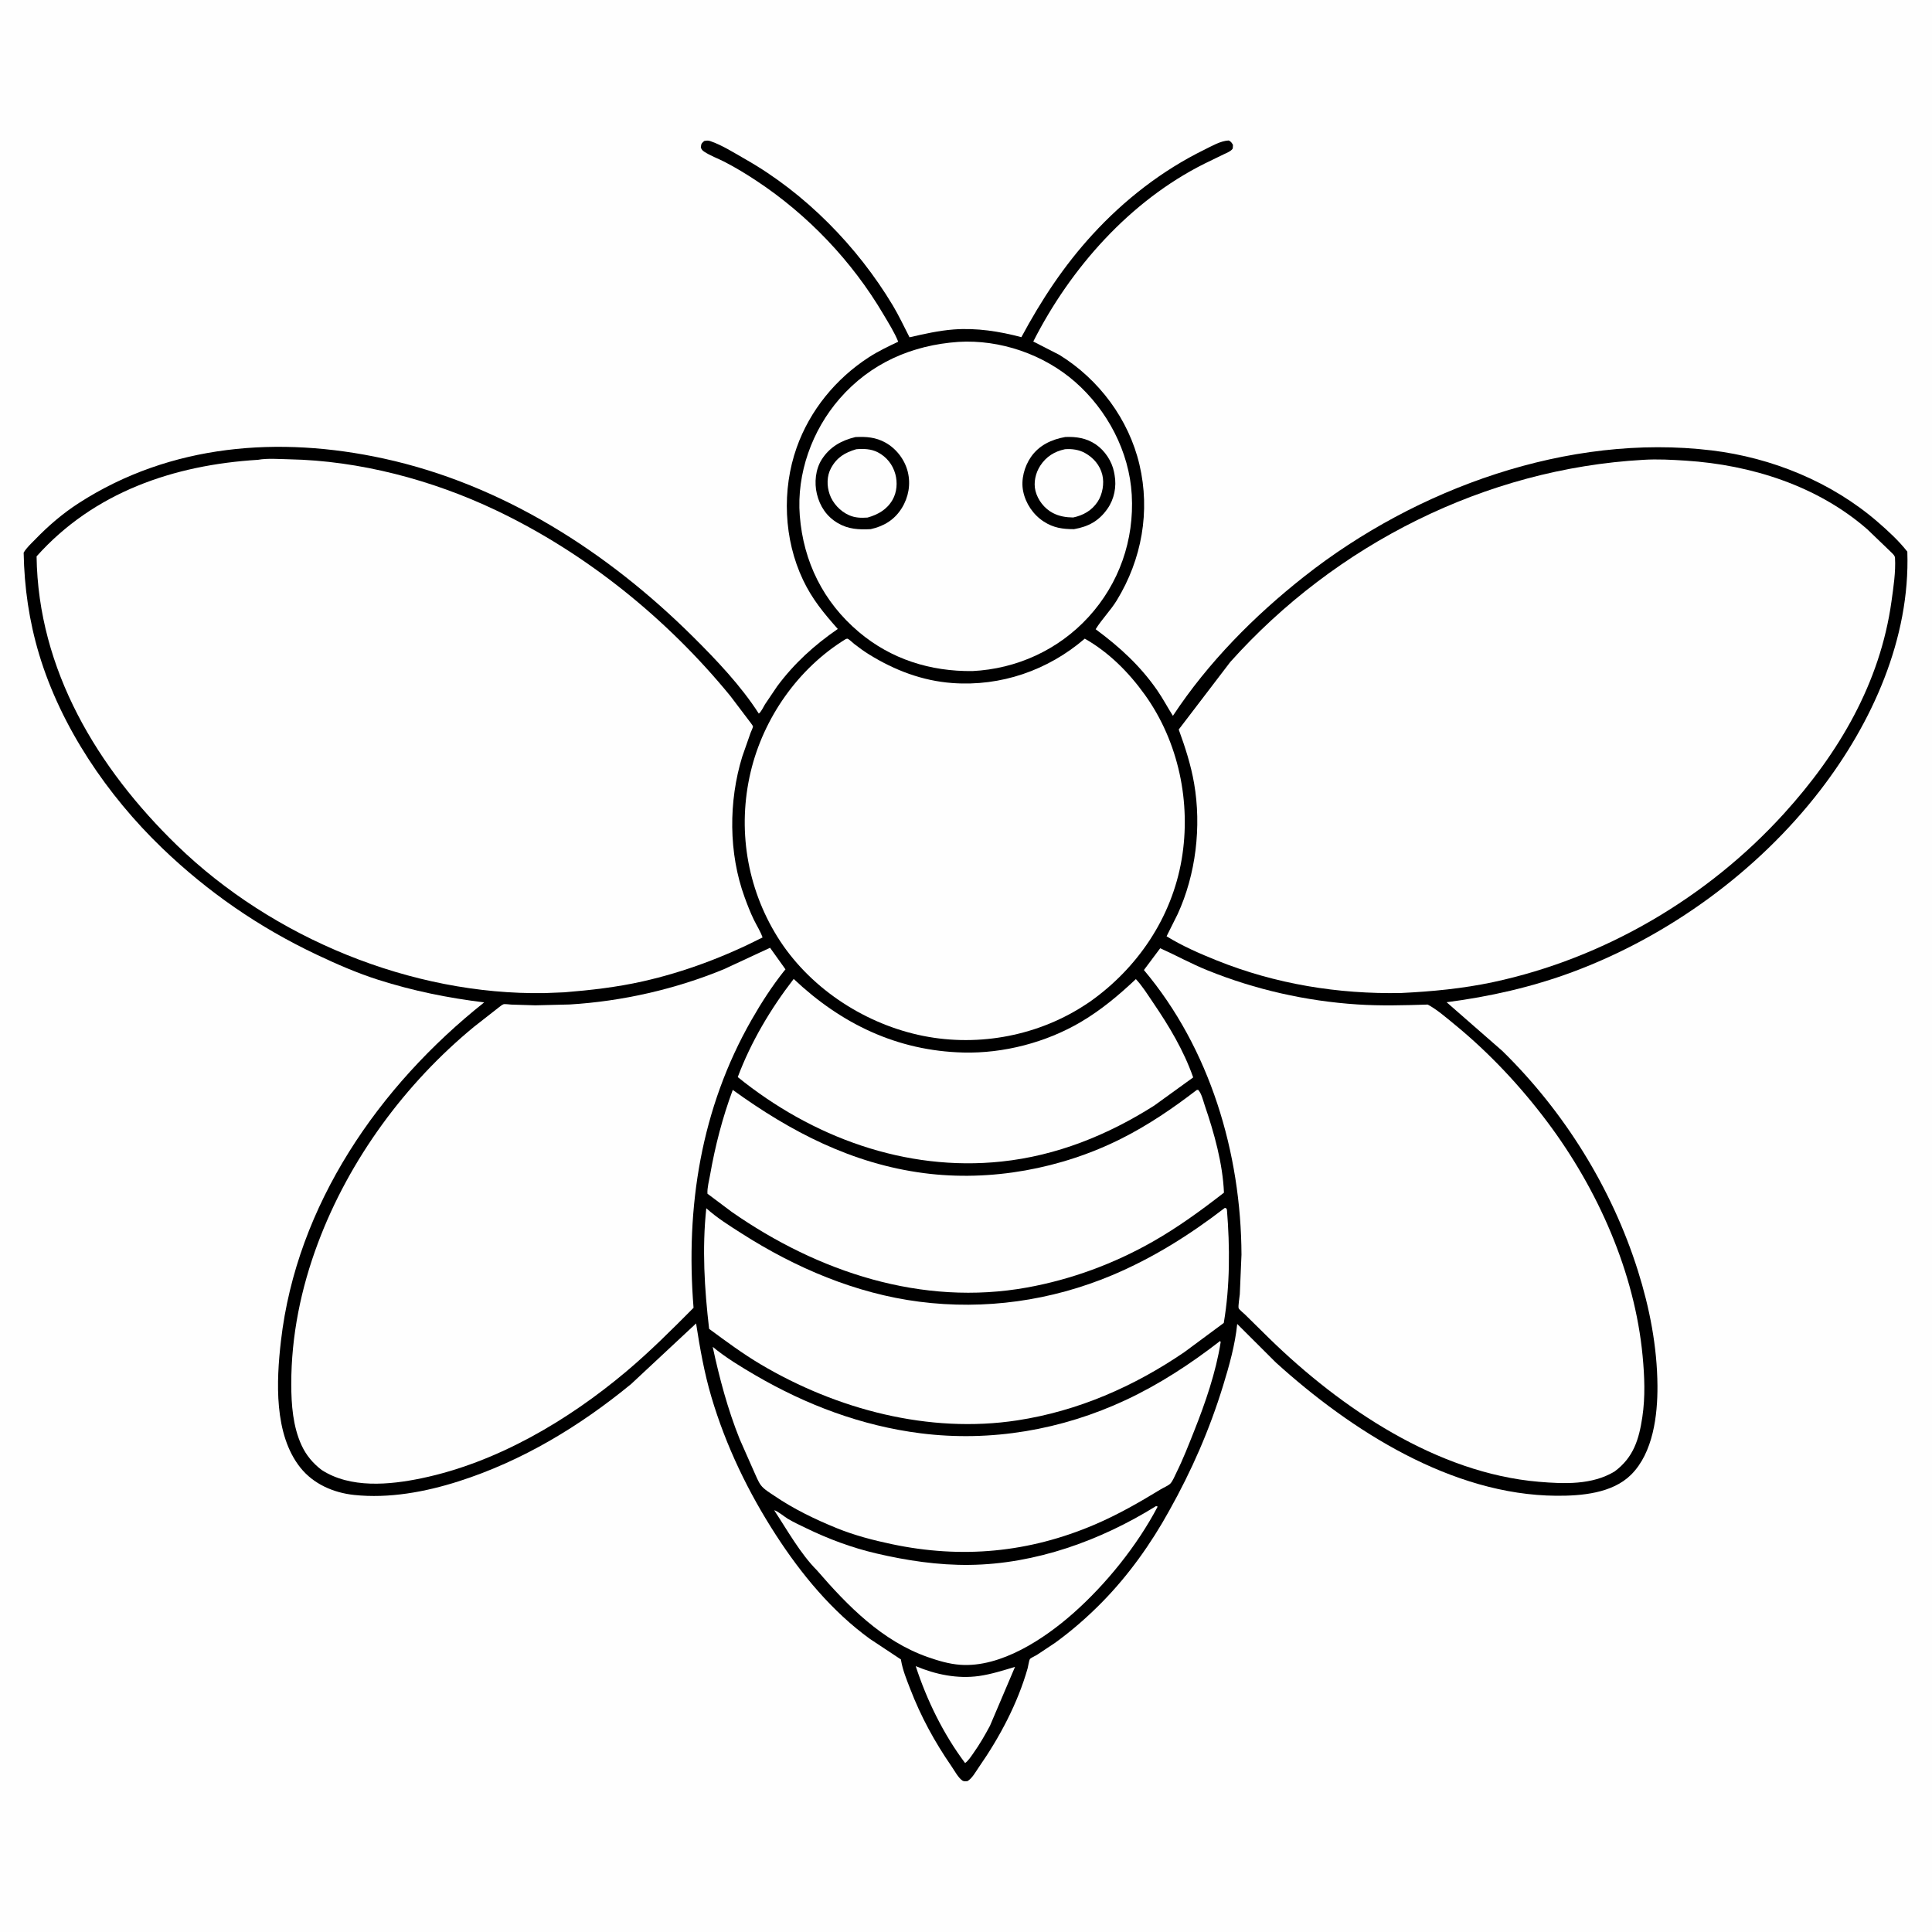 <svg version="1.1" xmlns="http://www.w3.org/2000/svg" style="display: block;" viewBox="0 0 2048 2048" width="1024" height="1024">
<path transform="translate(0,0)" fill="rgb(254,254,254)" d="M -0 -0 L 2048 0 L 2048 2048 L -0 2048 L -0 -0 z"/>
<path transform="translate(0,0)" fill="rgb(0,0,0)" d="M 746.421 149.5 C 748.726 148.968 750.599 148.78 752.873 149.552 C 765.531 153.849 778.452 162.152 790.141 168.789 C 853.662 204.854 908.842 261.163 946.368 323.687 C 952.89 334.553 958.315 346.274 964.127 357.548 C 979.556 354.013 995.199 350.428 1011.02 349.246 C 1035.21 347.441 1059.39 351.201 1082.7 357.42 C 1104.02 317.795 1127.67 281.801 1158.16 248.55 C 1191.86 211.795 1231.93 180.628 1276.75 158.664 C 1284.43 154.899 1293.83 149.288 1302.5 148.911 C 1304.97 150.067 1305.59 151.275 1306.98 153.5 C 1306.92 154.255 1306.94 157.154 1306.63 157.644 C 1304.88 160.37 1300.02 162.224 1297.21 163.57 L 1276.8 173.493 C 1197.84 212.961 1134.9 283.983 1095.31 362.025 L 1123.07 376.242 C 1164.98 402.157 1196.56 444.427 1207.87 492.523 C 1219.53 542.078 1210.35 592.992 1183.88 636.339 C 1177.24 647.202 1167.96 656.39 1161.44 667.015 C 1186.85 685.833 1208.67 705.688 1226.81 731.897 C 1232.78 740.52 1237.69 749.943 1243.33 758.799 C 1280.71 702.116 1329.5 652.907 1382.66 611.01 C 1501.22 517.564 1662.65 459.104 1814.39 477.441 C 1878.3 485.164 1941.42 510.904 1990.27 553.116 C 2001.36 562.699 2012.81 573.227 2021.85 584.781 C 2024.92 676.856 1984.54 766.365 1929.3 837.983 C 1863.11 923.813 1768.73 992.536 1667.09 1030.32 C 1623.88 1046.38 1579.11 1056.5 1533.47 1062.41 L 1592.58 1114.08 C 1658.16 1178.29 1708.65 1259.48 1736.24 1347 C 1748.65 1386.36 1756.65 1427.42 1756.97 1468.81 C 1757.21 1500.15 1752.41 1540.06 1728.96 1563.31 C 1709.07 1583.03 1676.31 1585.73 1649.88 1585.56 C 1538.93 1584.85 1431.99 1516.41 1352.37 1444.23 L 1311.49 1403.45 C 1309.3 1425.45 1302.99 1447.84 1296.51 1468.92 C 1282.11 1515.71 1263.32 1558.76 1239.42 1601.4 C 1220.18 1636.29 1196.4 1669.7 1168.46 1698.15 C 1152.98 1713.92 1136.41 1728.42 1118.51 1741.41 L 1099.11 1754.29 C 1097.74 1755.12 1092.58 1757.49 1091.8 1758.63 C 1090.75 1760.16 1089.99 1766.18 1089.38 1768.33 C 1078.85 1805.5 1059.74 1841.5 1037.73 1873.15 C 1034.54 1877.73 1030.44 1885.34 1025.5 1888.1 C 1023.83 1888.11 1021.89 1888.54 1020.41 1887.63 C 1015.96 1884.86 1011.77 1876.92 1008.71 1872.48 C 990.736 1846.43 976.102 1819.59 964.737 1790 C 961.049 1780.4 956.976 1770.58 955.218 1760.41 L 955.001 1759.08 L 922.126 1737.29 C 882.029 1708.21 849.363 1668.64 822.63 1627.35 C 793.227 1581.94 769.469 1532.77 754.103 1480.81 C 746.475 1455.01 742.016 1429.42 737.879 1402.9 L 668.951 1467.19 C 614.388 1512 553.52 1548.77 486.021 1570.31 C 450.857 1581.52 412.42 1588.64 375.413 1584.71 C 353.576 1582.4 332.316 1573.2 318.41 1555.75 C 290.251 1520.44 292.919 1463.88 297.806 1421.49 C 314.448 1277.15 401.678 1151.22 513.248 1062.57 C 474.73 1057.86 437.983 1050.4 400.966 1038.63 C 378.617 1031.51 356.795 1021.98 335.605 1011.94 C 274.593 983.035 220.416 945.713 171.77 898.9 C 113.943 843.251 64.707 770.864 41.5 693.716 C 30.857 658.335 25.744 622.726 25.081 585.853 C 27.968 580.769 32.865 576.394 36.934 572.185 C 51.234 557.393 66.35 544.363 83.691 533.187 C 180.79 470.611 296.016 461.945 406.732 486.076 C 532.775 513.549 644.135 585.049 734.76 675.094 C 759.506 699.682 785.497 727.019 804.37 756.448 C 807.091 754.309 809.133 749.529 810.979 746.553 L 823.812 727.531 C 841.857 703.207 863.206 683.831 888.101 666.737 C 873.249 649.934 861.021 635.291 851.274 614.798 C 830.82 571.796 828.639 519.172 844.515 474.418 C 858.506 434.98 886.014 401.372 921.094 378.671 C 930.901 372.325 941.611 367.217 952.155 362.221 C 948.156 352.264 941.947 342.534 936.498 333.281 C 903.3 276.917 856.414 227.677 801.83 191.612 C 791.099 184.522 779.726 177.588 768.292 171.692 C 761.264 168.068 753.099 165.15 746.537 160.822 C 744.446 159.443 743.963 158.675 742.918 156.5 C 743.346 152.326 743.316 152.313 746.421 149.5 z"/>
<path transform="translate(0,0)" fill="rgb(254,254,254)" d="M 970.698 1766.17 C 991.708 1775.04 1014.92 1779.84 1037.72 1776.64 C 1050.63 1774.82 1063.52 1770.69 1075.97 1766.95 L 1049.42 1829.36 C 1044.05 1839.41 1038.39 1849.2 1031.78 1858.5 C 1029.31 1861.97 1026.54 1866.43 1023.05 1868.92 C 1000.09 1838.32 982.536 1802.49 970.698 1766.17 z"/>
<path transform="translate(0,0)" fill="rgb(254,254,254)" d="M 1225.49 1596.5 L 1227.18 1597.05 C 1205.53 1638.34 1172.5 1679.32 1137.66 1710.13 C 1106.95 1737.29 1061 1767.85 1017.88 1764.75 C 1006.16 1763.91 994.533 1760.45 983.495 1756.58 C 935.17 1739.63 898.744 1702.51 866.016 1664.63 C 848.328 1646.87 834.521 1621.97 820.705 1600.99 C 823.729 1601.3 831.954 1608.1 835.218 1610.04 C 841.236 1613.6 847.7 1616.6 853.994 1619.65 C 878.026 1631.33 902.739 1640.59 928.794 1646.68 C 961.285 1654.28 994.421 1659.27 1027.87 1658.85 C 1097.73 1657.97 1166.59 1633.12 1225.49 1596.5 z"/>
<path transform="translate(0,0)" fill="rgb(254,254,254)" d="M 841.343 1037.72 C 891.726 1085.33 950.993 1113.93 1021.05 1115.72 C 1063.82 1116.82 1108.88 1105.06 1145.74 1083.35 C 1167.08 1070.78 1186.14 1054.85 1204.06 1037.88 C 1210.97 1045.26 1216.47 1054.2 1222.15 1062.54 C 1239.26 1087.68 1254.71 1113.32 1264.83 1142.12 L 1223.47 1172.01 C 1174.09 1203.32 1120.09 1225.11 1061.58 1231.29 C 959.698 1242.04 860.657 1205.38 782.055 1141.75 C 795.993 1104.52 817.071 1069.09 841.343 1037.72 z"/>
<path transform="translate(0,0)" fill="rgb(254,254,254)" d="M 1293.37 1421.5 L 1293.97 1422.62 C 1289.01 1454.45 1277.6 1487.41 1265.73 1517.22 C 1259.88 1531.92 1254.09 1546.87 1247.05 1561.04 C 1245.44 1564.28 1243.13 1570.05 1240.65 1572.63 C 1238.61 1574.77 1232.98 1577.18 1230.22 1578.86 C 1207.56 1592.69 1184.92 1605.65 1160.43 1616.12 C 1090.73 1645.91 1019.47 1652.51 945.474 1636.89 C 925.742 1632.73 905.847 1627.57 887.141 1619.96 C 864.117 1610.6 841.637 1599.78 821.046 1585.77 C 816.46 1582.65 810.023 1578.94 806.65 1574.5 C 803.588 1570.48 801.366 1564.35 799.179 1559.7 L 784.073 1525.5 C 771.37 1493.74 762.665 1461.07 755.489 1427.68 C 769.078 1438.98 785.303 1448.8 800.512 1457.69 C 854.697 1489.34 913.586 1511.5 976.017 1519.37 C 1050.36 1528.74 1125.56 1515.77 1193.38 1484.06 C 1229.07 1467.37 1262.33 1445.62 1293.37 1421.5 z"/>
<path transform="translate(0,0)" fill="rgb(254,254,254)" d="M 1268.48 1155.5 L 1269.96 1155.17 C 1273.6 1158.65 1275.52 1167.22 1277.15 1171.97 C 1287.11 1201.04 1296.15 1233.46 1297.45 1264.28 C 1273.33 1283.04 1248.62 1301.03 1222.03 1316.16 C 1180.68 1339.69 1135.58 1356.32 1088.77 1364.8 C 977.215 1384.99 867.022 1348.3 775.786 1284.74 L 749.933 1265.38 C 749.553 1259.24 751.606 1251.81 752.678 1245.7 C 758.103 1214.73 765.822 1184.83 776.765 1155.34 C 838.105 1199.74 903.338 1233.64 979.452 1243.57 C 1050.21 1252.81 1125.17 1238.94 1188.74 1206.97 C 1217.17 1192.67 1243.31 1174.86 1268.48 1155.5 z"/>
<path transform="translate(0,0)" fill="rgb(254,254,254)" d="M 1298.25 1280.5 L 1299.42 1280.49 L 1300.59 1282.13 C 1303.79 1321.99 1303.94 1362.85 1297.25 1402.39 L 1255.49 1433.3 C 1202.03 1469.8 1142.66 1495.8 1078.41 1505.64 C 984.714 1519.99 886.952 1494.08 806.145 1446.15 C 787.346 1435 769.293 1421.62 751.699 1408.67 C 746.727 1366.02 744.161 1323.65 748.704 1280.8 C 760.085 1291.1 773.511 1299.43 786.425 1307.67 C 843.306 1343.99 907.126 1371.2 974.402 1379.86 C 1043.88 1388.82 1114.26 1378.93 1178.85 1351.79 C 1221.96 1333.68 1261.29 1308.98 1298.25 1280.5 z"/>
<path transform="translate(0,0)" fill="rgb(254,254,254)" d="M 1015.93 362.416 C 1060.11 359.745 1106.21 375.613 1139.49 404.674 C 1173.78 434.616 1197.11 478.77 1199.71 524.5 C 1202.44 572.456 1186.39 618.473 1153.91 653.996 C 1122.05 688.834 1077.76 709.081 1030.75 711.367 C 986.326 711.845 944.676 698.881 910.374 669.916 C 872.8 638.188 851.661 595.529 847.815 546.752 C 844.289 502.027 860.741 456.206 890.09 422.549 C 922.941 384.875 966.71 365.863 1015.93 362.416 z"/>
<path transform="translate(0,0)" fill="rgb(0,0,0)" d="M 1129.22 463.242 C 1140.86 462.727 1151.66 464.404 1161.51 471.057 C 1171.12 477.55 1178.74 488.968 1180.93 500.427 L 1181.22 502 L 1181.51 503.498 C 1183.76 515.885 1181.17 529.049 1173.92 539.373 C 1164.87 552.277 1153.82 558.24 1138.49 560.931 C 1126.42 560.917 1116.74 559.577 1106.43 552.882 C 1095.22 545.613 1087.22 533.72 1084.58 520.684 C 1082.1 508.435 1085.83 494.56 1092.84 484.433 C 1101.48 471.96 1114.67 465.821 1129.22 463.242 z"/>
<path transform="translate(0,0)" fill="rgb(254,254,254)" d="M 1128.85 476.202 C 1136.17 475.603 1143.82 476.64 1150.28 480.283 C 1159.25 485.343 1166.05 493.228 1168.52 503.391 C 1170.75 512.57 1168.68 524.177 1163.48 531.954 C 1157.25 541.264 1148.34 546.236 1137.62 548.559 C 1130.04 548.479 1122.74 547.316 1115.97 543.74 C 1107.09 539.057 1100.14 530.16 1097.66 520.432 C 1095.37 511.454 1097.76 501.255 1102.75 493.619 C 1109.06 483.964 1117.7 478.606 1128.85 476.202 z"/>
<path transform="translate(0,0)" fill="rgb(0,0,0)" d="M 906.814 463.299 C 918.297 462.749 928.307 463.475 938.555 469.153 C 950.093 475.546 959.056 487.196 962.257 500.043 C 965.571 513.34 963.094 527.097 955.901 538.664 C 948.218 551.019 936.941 557.844 922.974 560.925 C 910.383 561.572 899.161 561.034 888.041 554.461 C 876.248 547.489 869.106 536.793 865.918 523.524 C 863.085 511.728 864.459 497.482 871.016 487.16 C 879.495 473.812 891.82 466.894 906.814 463.299 z"/>
<path transform="translate(0,0)" fill="rgb(254,254,254)" d="M 907.663 476.204 C 915.384 475.56 923.444 475.793 930.491 479.444 C 939.759 484.246 946.326 492.474 949.082 502.517 C 951.529 511.43 950.774 521.786 946.122 529.844 C 940.157 540.176 930.71 545.49 919.634 548.65 C 912.646 549.083 906.567 549.019 900 546.117 C 890.702 542.008 882.712 533.512 879.413 523.852 C 876.364 514.922 876.338 504.689 880.899 496.247 C 887.053 484.858 895.71 479.712 907.663 476.204 z"/>
<path transform="translate(0,0)" fill="rgb(254,254,254)" d="M 896.418 677.5 C 897.117 677.365 897.85 676.84 898.514 677.096 C 900.387 677.816 903.733 681.216 905.449 682.556 C 910.621 686.596 915.764 690.337 921.355 693.796 C 948.362 710.505 977.636 721.698 1009.51 724.048 C 1060.91 727.838 1110.87 710.611 1149.92 676.995 C 1175.56 691.611 1196.38 712.53 1213.52 736.368 C 1249.35 786.197 1262.86 850.903 1252.59 911.129 C 1242.05 972.914 1205.76 1026.38 1154.98 1062.15 L 1147.81 1066.82 C 1096.5 1099.46 1032.48 1110.31 973.226 1096.96 C 913.312 1083.46 856.774 1045.64 824.14 993.161 C 791.586 940.814 781.519 878.21 795.736 818.25 C 809.329 760.922 846.141 708.432 896.418 677.5 z"/>
<path transform="translate(0,0)" fill="rgb(254,254,254)" d="M 816.293 1004.68 L 830.789 1024.95 C 830.989 1025.24 832.574 1027.49 832.574 1027.49 C 832.567 1028.08 831.836 1028.42 831.468 1028.88 C 818.385 1045.38 807.149 1062.77 796.709 1081.03 C 743.058 1174.89 726.598 1279.65 735.192 1386.31 C 712.049 1409.64 688.9 1432.79 663.73 1453.96 C 601.964 1505.92 526.458 1550.44 446.843 1567.03 C 412.827 1574.11 371.202 1577.99 340.792 1558.11 C 331.605 1551.03 324.496 1542.55 319.631 1531.98 C 310.482 1512.09 308.781 1488.97 308.753 1467.35 C 308.687 1415.97 319.056 1365.61 337.087 1317.56 C 370.298 1229.05 429.465 1148.55 502.382 1088.52 L 527.431 1068.91 C 528.863 1067.88 532.079 1065.04 533.652 1064.58 C 535.372 1064.07 540.069 1064.84 542.028 1064.91 L 567.422 1065.68 L 603.883 1064.79 C 659.433 1061.45 715.94 1048.61 767.384 1027.4 L 816.293 1004.68 z"/>
<path transform="translate(0,0)" fill="rgb(254,254,254)" d="M 1229.87 1005.17 C 1246.74 1012.75 1262.65 1021.58 1279.89 1028.55 C 1330.5 1049.01 1384.39 1061.19 1438.88 1064.75 C 1463.76 1066.38 1488.57 1065.66 1513.47 1064.88 C 1523.44 1070.26 1533.24 1078.86 1542 1086.02 C 1578.71 1116.05 1611.94 1151.58 1640.38 1189.52 C 1693.71 1260.65 1732.86 1348.56 1741.25 1437.5 C 1743.27 1459.01 1744.17 1480.66 1740.95 1502.12 C 1737.41 1525.79 1731.6 1545 1711.46 1559.88 C 1687.55 1574.25 1658.06 1573.02 1631.25 1570.76 C 1523.37 1561.65 1421.28 1492.69 1345.54 1418.82 L 1319.97 1393.64 C 1318.57 1392.24 1313.69 1388.36 1313.03 1386.76 C 1312.28 1384.95 1314.04 1374.52 1314.24 1371.95 L 1316.02 1329.97 C 1315.58 1222.36 1282.63 1111.45 1212.59 1028.28 L 1229.87 1005.17 z"/>
<path transform="translate(0,0)" fill="rgb(254,254,254)" d="M 273.515 487.417 C 283.465 485.595 296.297 486.671 306.469 486.871 C 381.229 488.338 458.055 508.748 525.469 540.785 C 621.283 586.318 707.238 655.881 774.295 737.897 L 793.652 763.467 C 794.539 764.748 797.987 768.888 798.157 770.009 C 798.316 771.056 796.177 775.387 795.669 776.771 L 786.798 802.125 C 772.252 849.421 772.239 904.371 789.344 951.175 C 792.246 959.114 795.432 967.404 799.142 975 C 802.256 981.375 805.97 987.012 808.36 993.748 C 768.066 1014.26 725.448 1030.38 681.263 1040.32 C 653.887 1046.48 626.168 1049.63 598.248 1051.89 L 577.266 1052.72 C 436.028 1055.04 288.943 994.397 187.67 896.13 C 103.41 814.37 40.391 709.96 38.778 589.777 C 99.618 521.675 184.329 492.84 273.515 487.417 z"/>
<path transform="translate(0,0)" fill="rgb(254,254,254)" d="M 1742.11 487.43 C 1757.05 486.503 1772.25 487.357 1787.16 488.319 C 1856.3 492.78 1926.61 514.945 1979.47 561.127 L 2003.42 584.137 C 2005.34 586.155 2008.62 588.566 2008.78 591.303 C 2009.66 606.201 2007.1 622.74 2005.05 637.5 C 1993.04 724.132 1949.05 798.619 1891.07 862.465 C 1810.22 951.494 1700.66 1015.89 1582.88 1041.07 C 1550.84 1047.92 1517.93 1051.07 1485.25 1052.62 C 1418.47 1053.96 1352.11 1043.12 1290 1018.18 C 1271.71 1010.84 1253.43 1002.88 1236.62 992.521 L 1248.3 969.134 C 1267.72 926.896 1273.71 876.255 1265.81 830.48 C 1262.4 810.77 1256.34 792.052 1249.5 773.319 L 1304.15 701.73 C 1415.8 577.008 1574.61 496.817 1742.11 487.43 z"/>
</svg>